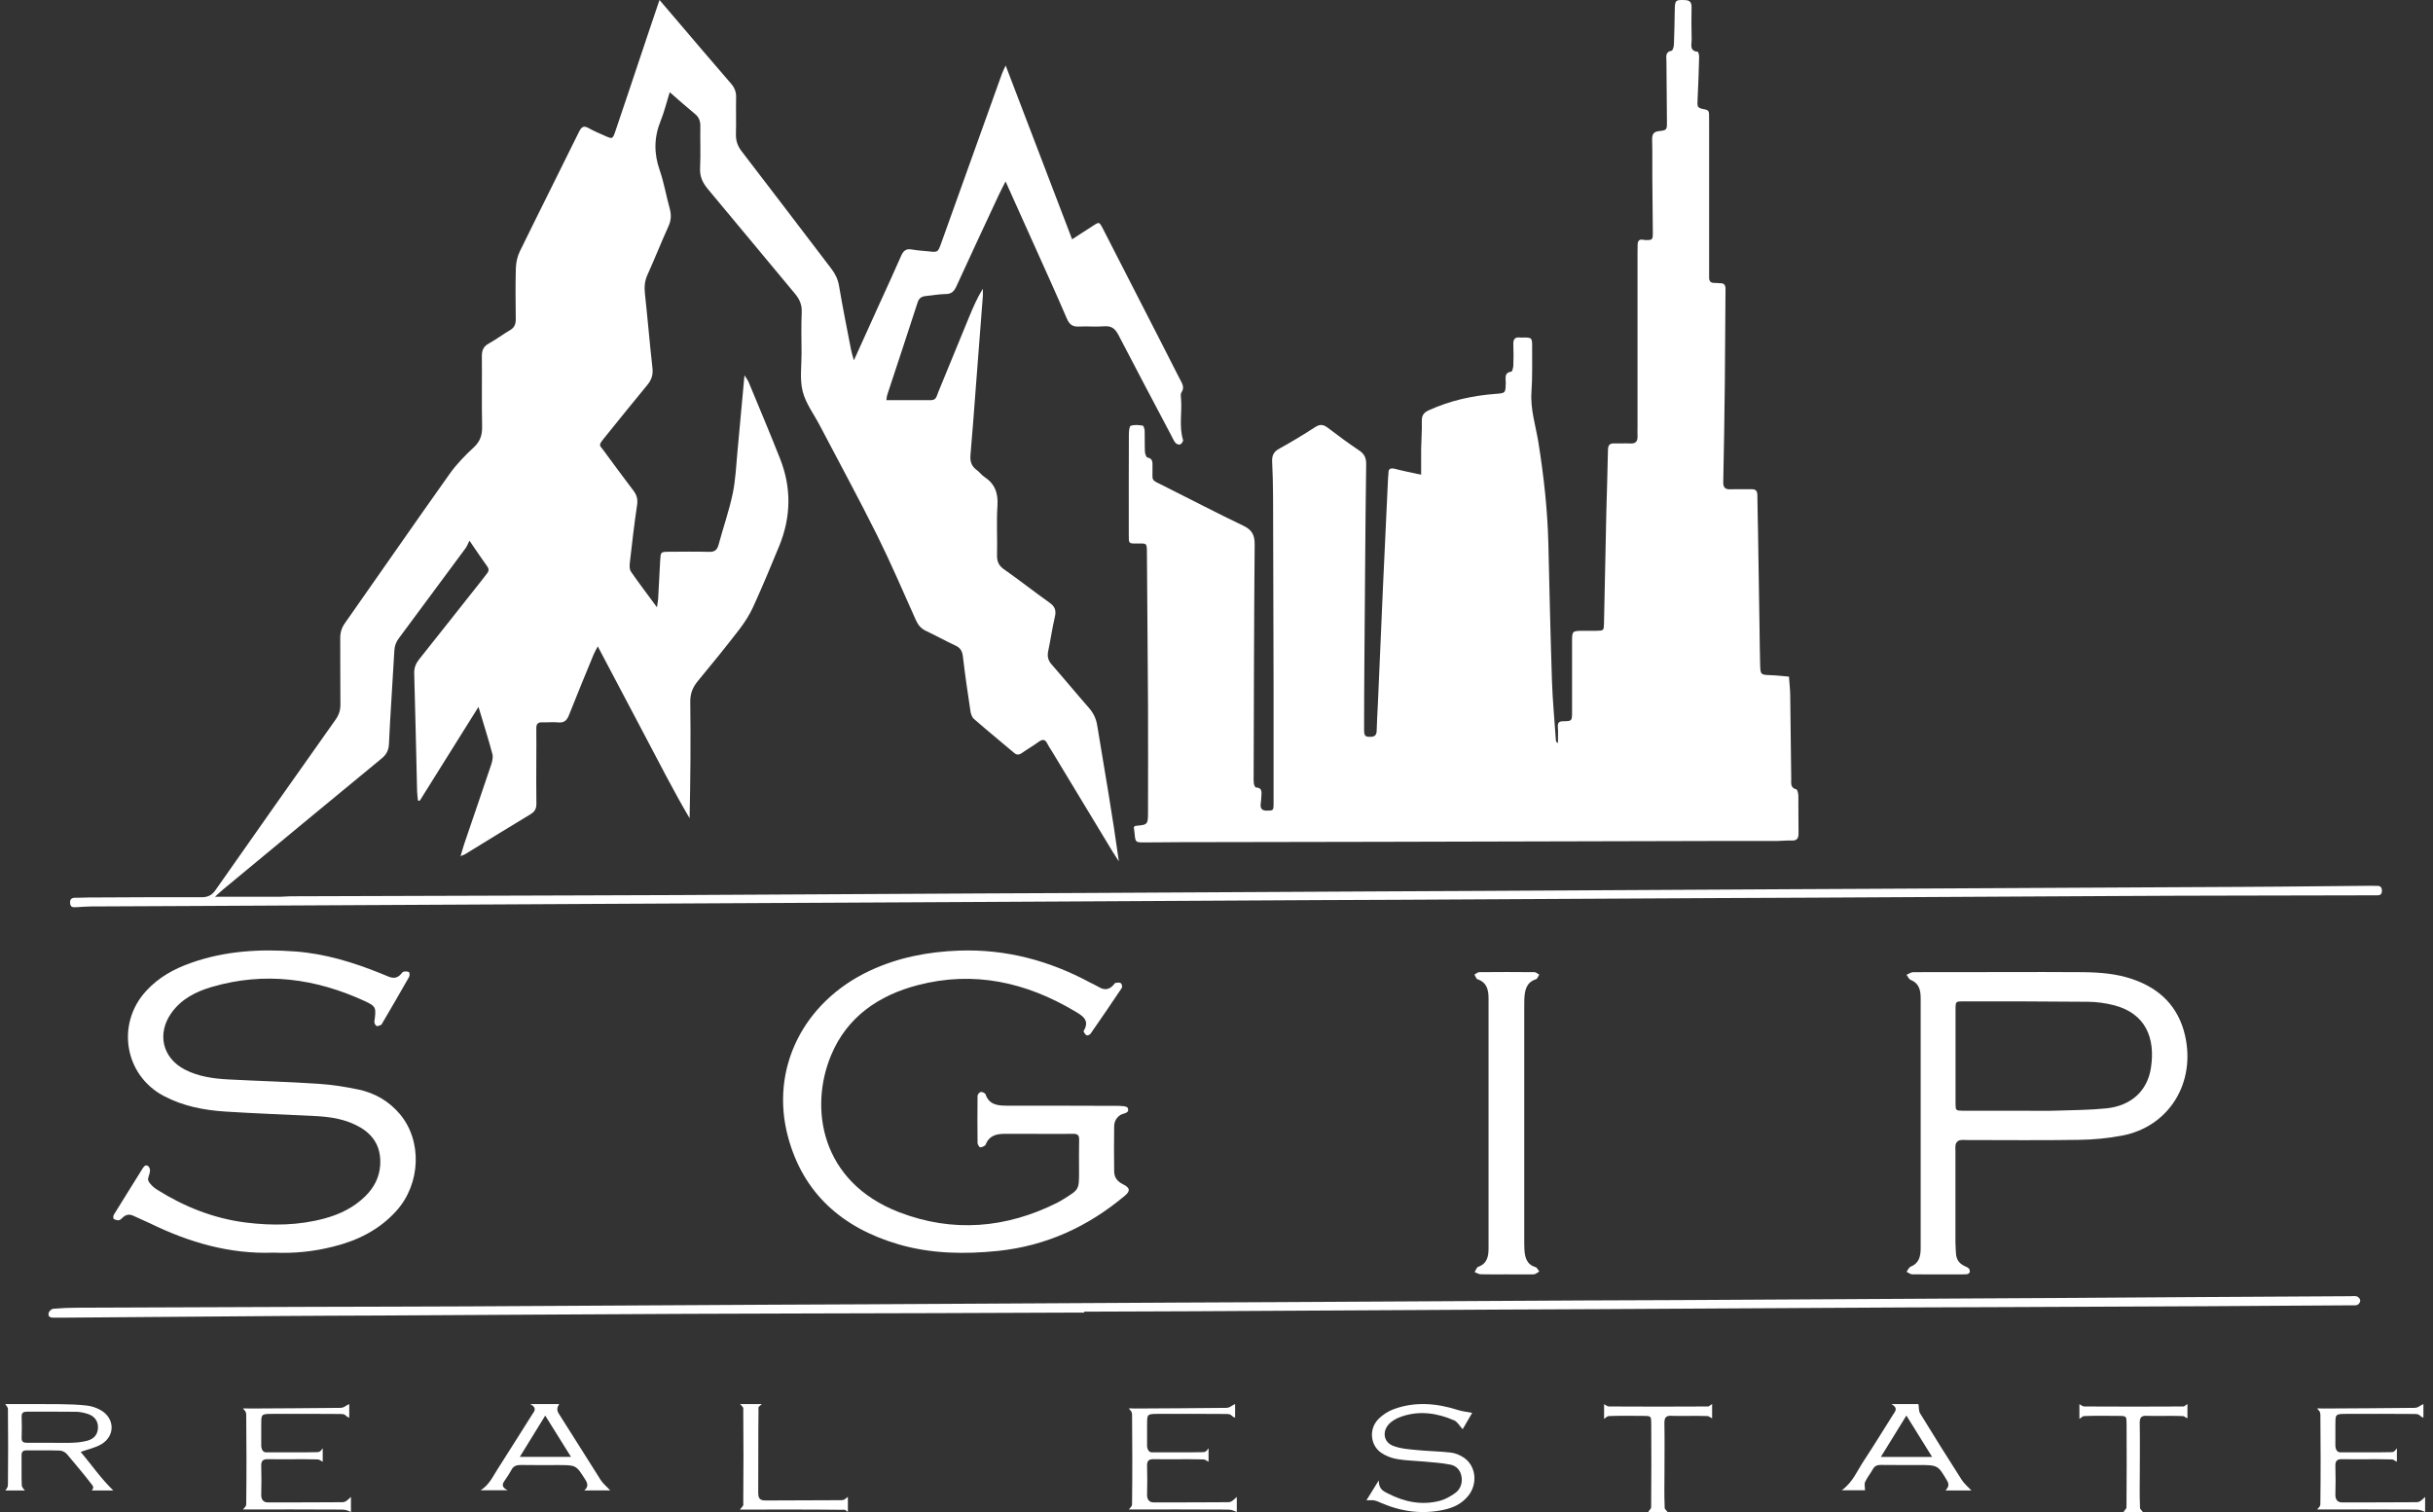<?xml version="1.0" encoding="UTF-8"?> <svg xmlns="http://www.w3.org/2000/svg" width="185" height="115" viewBox="0 0 185 115" fill="none"><rect x="0" y="0" width="185" height="115" fill="#333333" stroke="none"/> <path d="M50.147 0C50.617 0.549 50.983 0.978 51.356 1.414C52.764 3.06 54.159 4.719 55.58 6.351C55.856 6.668 55.985 6.992 55.972 7.415C55.953 8.34 55.985 9.265 55.959 10.184C55.946 10.686 56.075 11.089 56.383 11.492C58.679 14.473 60.948 17.473 63.23 20.46C63.52 20.843 63.712 21.24 63.796 21.729C64.073 23.368 64.4 24.994 64.716 26.619C64.76 26.844 64.831 27.062 64.928 27.406C65.609 25.906 66.233 24.524 66.856 23.143C67.409 21.927 67.975 20.711 68.509 19.482C68.682 19.086 68.882 18.894 69.319 18.973C69.749 19.053 70.187 19.072 70.617 19.119C71.305 19.191 71.312 19.198 71.556 18.524C72.514 15.854 73.472 13.178 74.43 10.508C75.015 8.875 75.6 7.243 76.185 5.611C76.243 5.445 76.326 5.293 76.468 4.983C78.184 9.47 79.843 13.812 81.521 18.2C82.035 17.87 82.466 17.579 82.903 17.308C83.617 16.865 83.533 16.746 83.951 17.566C85.334 20.275 86.722 22.978 88.111 25.688C88.651 26.738 89.178 27.789 89.718 28.84C89.885 29.164 90.097 29.454 89.834 29.851C89.75 29.977 89.795 30.215 89.808 30.393C89.879 31.411 89.647 32.448 89.956 33.459C89.982 33.552 89.847 33.757 89.737 33.803C89.647 33.843 89.448 33.77 89.377 33.677C89.236 33.499 89.139 33.274 89.03 33.063C87.699 30.532 86.356 28.014 85.044 25.476C84.793 24.994 84.517 24.776 83.977 24.815C83.341 24.868 82.691 24.802 82.048 24.835C81.573 24.861 81.322 24.696 81.123 24.234C80.293 22.304 79.425 20.394 78.564 18.478C77.889 16.971 77.207 15.464 76.461 13.799C76.256 14.209 76.101 14.493 75.966 14.783C74.88 17.116 73.787 19.442 72.72 21.782C72.546 22.159 72.353 22.357 71.922 22.363C71.408 22.37 70.9 22.463 70.392 22.515C70.084 22.549 69.884 22.661 69.775 22.998C69.016 25.351 68.232 27.697 67.461 30.043C67.428 30.142 67.428 30.247 67.396 30.433C68.554 30.433 69.679 30.433 70.804 30.433C71.196 30.433 71.228 30.102 71.331 29.851C72.115 27.961 72.887 26.064 73.665 24.168C73.973 23.421 74.288 22.681 74.732 21.96C74.732 22.152 74.745 22.344 74.732 22.535C74.552 24.901 74.372 27.267 74.186 29.633C74.057 31.292 73.941 32.95 73.793 34.603C73.748 35.105 73.877 35.468 74.275 35.752C74.481 35.904 74.642 36.136 74.854 36.275C75.651 36.797 75.909 37.504 75.844 38.475C75.761 39.711 75.844 40.953 75.812 42.196C75.799 42.698 75.934 43.015 76.352 43.306C77.522 44.126 78.641 45.011 79.805 45.837C80.197 46.115 80.325 46.399 80.216 46.888C80.01 47.76 79.888 48.646 79.702 49.525C79.618 49.921 79.695 50.225 79.959 50.529C80.904 51.606 81.817 52.717 82.762 53.794C83.122 54.197 83.341 54.62 83.43 55.175C83.996 58.605 84.594 62.028 85.076 65.511C84.922 65.266 84.761 65.029 84.607 64.784C83.045 62.207 81.489 59.629 79.933 57.052C79.837 56.893 79.727 56.748 79.65 56.583C79.49 56.252 79.309 56.18 78.994 56.411C78.577 56.715 78.126 56.973 77.702 57.27C77.477 57.429 77.297 57.429 77.091 57.244C76.082 56.385 75.053 55.552 74.057 54.679C73.903 54.547 73.819 54.283 73.787 54.065C73.581 52.684 73.375 51.303 73.215 49.915C73.163 49.485 72.996 49.254 72.63 49.089C71.884 48.738 71.157 48.335 70.412 47.985C70.032 47.807 69.814 47.542 69.64 47.159C68.676 45.005 67.744 42.83 66.696 40.715C65.294 37.9 63.79 35.138 62.33 32.349C61.88 31.49 61.263 30.677 61.032 29.759C60.8 28.84 60.954 27.822 60.948 26.844C60.942 25.813 60.916 24.782 60.961 23.758C60.987 23.183 60.8 22.76 60.447 22.337C58.235 19.694 56.049 17.03 53.837 14.393C53.432 13.911 53.194 13.429 53.233 12.768C53.285 11.717 53.233 10.66 53.252 9.602C53.259 9.199 53.143 8.902 52.828 8.651C52.211 8.148 51.613 7.613 50.925 7.012C50.674 7.805 50.507 8.518 50.237 9.186C49.729 10.435 49.71 11.651 50.16 12.94C50.488 13.878 50.649 14.876 50.919 15.841C51.054 16.323 51.041 16.746 50.829 17.209C50.276 18.431 49.787 19.674 49.234 20.896C49.016 21.372 48.983 21.835 49.041 22.35C49.247 24.24 49.401 26.13 49.614 28.014C49.671 28.536 49.523 28.919 49.202 29.302C48.103 30.631 47.029 31.972 45.943 33.314C45.46 33.915 45.583 33.829 45.923 34.299C46.669 35.31 47.408 36.321 48.167 37.319C48.418 37.649 48.508 37.966 48.444 38.403C48.225 39.863 48.058 41.33 47.891 42.797C47.865 43.015 47.858 43.306 47.974 43.471C48.578 44.35 49.228 45.196 49.954 46.188C49.999 45.87 50.031 45.705 50.044 45.546C50.096 44.575 50.147 43.597 50.199 42.625C50.237 41.978 50.237 41.971 50.842 41.965C51.87 41.958 52.899 41.945 53.928 41.971C54.326 41.978 54.525 41.846 54.635 41.443C54.982 40.147 55.432 38.878 55.708 37.563C55.933 36.513 55.972 35.422 56.075 34.345C56.255 32.455 56.422 30.565 56.608 28.543C56.756 28.78 56.859 28.913 56.923 29.058C57.727 31.001 58.544 32.931 59.315 34.887C60.189 37.094 60.151 39.315 59.257 41.509C58.621 43.062 57.971 44.615 57.277 46.141C57.001 46.756 56.621 47.337 56.216 47.873C55.194 49.194 54.146 50.496 53.079 51.778C52.674 52.261 52.474 52.75 52.487 53.411C52.526 56.338 52.5 59.273 52.436 62.233C51.202 60.132 50.096 57.957 48.958 55.803C47.807 53.629 46.663 51.455 45.454 49.161C45.306 49.446 45.203 49.611 45.133 49.789C44.502 51.322 43.872 52.849 43.262 54.389C43.107 54.785 42.902 54.983 42.464 54.944C42.059 54.904 41.642 54.95 41.23 54.937C40.896 54.924 40.774 55.069 40.78 55.406C40.793 56.226 40.78 57.045 40.78 57.858C40.78 58.942 40.767 60.026 40.786 61.103C40.793 61.493 40.671 61.731 40.336 61.929C38.678 62.927 37.025 63.951 35.373 64.963C35.296 65.009 35.206 65.035 35.02 65.115C35.135 64.725 35.219 64.427 35.315 64.136C35.99 62.147 36.678 60.158 37.347 58.162C37.43 57.904 37.508 57.587 37.437 57.336C37.135 56.2 36.775 55.076 36.383 53.761C34.84 56.233 33.374 58.565 31.914 60.905C31.869 60.898 31.824 60.892 31.779 60.885C31.76 60.647 31.721 60.403 31.715 60.165C31.644 57.184 31.58 54.204 31.496 51.223C31.483 50.794 31.612 50.47 31.869 50.146C33.483 48.124 35.077 46.095 36.685 44.066C36.8 43.921 36.903 43.775 37.019 43.63C37.173 43.452 37.199 43.286 37.045 43.075C36.633 42.507 36.248 41.918 35.695 41.119C35.572 41.363 35.515 41.542 35.412 41.68C33.721 43.974 32.024 46.26 30.326 48.547C30.121 48.824 30.005 49.115 29.986 49.478C29.857 51.851 29.683 54.217 29.574 56.589C29.548 57.098 29.368 57.402 29.002 57.7C24.99 60.997 20.991 64.315 16.992 67.626C16.799 67.784 16.619 67.963 16.349 68.201C18.105 68.201 19.738 68.201 21.371 68.201C21.602 68.201 21.834 68.168 22.065 68.168C29.285 68.141 36.505 68.121 43.724 68.102C46.348 68.095 48.964 68.088 51.587 68.075C59.322 68.035 67.049 67.989 74.783 67.95C77.304 67.936 79.817 67.93 82.338 67.916C90.123 67.877 97.902 67.831 105.688 67.791C108.028 67.778 110.362 67.771 112.702 67.758C120.668 67.718 128.627 67.672 136.593 67.626C138.444 67.612 140.289 67.606 142.141 67.599C150.569 67.553 158.991 67.513 167.42 67.467C169.374 67.454 171.322 67.454 173.277 67.434C175.591 67.414 177.899 67.394 180.214 67.368C180.394 67.368 180.574 67.375 180.754 67.375C181.011 67.368 181.12 67.494 181.114 67.764C181.108 68.002 180.998 68.095 180.78 68.095C180.625 68.095 180.471 68.095 180.317 68.095C176.948 68.102 173.585 68.108 170.217 68.115C167.079 68.121 163.948 68.128 160.811 68.148C153.102 68.188 145.4 68.234 137.692 68.273C135.172 68.287 132.658 68.293 130.138 68.306C122.326 68.346 114.522 68.392 106.71 68.432C104.576 68.445 102.448 68.452 100.313 68.458C92.142 68.498 83.977 68.544 75.806 68.591C74.16 68.597 72.52 68.61 70.874 68.617C62.24 68.663 53.612 68.703 44.978 68.749C43.255 68.756 41.539 68.769 39.816 68.776C31.259 68.822 22.708 68.862 14.151 68.908C11.733 68.921 9.323 68.928 6.905 68.941C6.545 68.941 6.185 68.981 5.832 68.994C5.606 69 5.356 69.053 5.33 68.683C5.311 68.359 5.471 68.273 5.748 68.28C6.057 68.287 6.365 68.26 6.674 68.26C9.554 68.247 12.428 68.227 15.308 68.24C15.797 68.24 16.105 68.102 16.395 67.685C19.423 63.357 22.47 59.041 25.517 54.732C25.774 54.369 25.89 54.012 25.884 53.563C25.864 51.897 25.884 50.239 25.871 48.573C25.864 48.13 25.967 47.76 26.225 47.397C28.886 43.61 31.516 39.804 34.197 36.03C34.724 35.29 35.373 34.629 36.035 34.014C36.524 33.558 36.672 33.076 36.659 32.422C36.62 30.651 36.659 28.886 36.64 27.115C36.633 26.633 36.768 26.335 37.193 26.111C37.733 25.813 38.234 25.43 38.768 25.119C39.102 24.928 39.218 24.67 39.218 24.287C39.205 22.991 39.186 21.696 39.224 20.407C39.237 19.978 39.334 19.515 39.52 19.132C41.005 16.092 42.529 13.072 44.02 10.039C44.207 9.655 44.374 9.523 44.766 9.748C45.171 9.972 45.602 10.157 46.026 10.342C46.566 10.58 46.586 10.58 46.785 9.999C47.428 8.109 48.058 6.212 48.694 4.315C49.157 2.914 49.633 1.52 50.147 0Z" fill="white"></path> <path d="M108.06 36.101C108.06 35.405 108.054 34.776 108.06 34.153C108.073 33.437 108.131 32.728 108.111 32.012C108.099 31.562 108.297 31.356 108.667 31.191C110.278 30.462 111.964 30.091 113.702 29.958C114.482 29.898 114.476 29.905 114.495 29.116C114.501 28.779 114.348 28.341 114.917 28.268C114.987 28.262 115.063 27.963 115.07 27.804C115.089 27.274 115.095 26.744 115.07 26.214C115.051 25.803 115.191 25.618 115.594 25.671C115.645 25.677 115.696 25.671 115.747 25.671C116.495 25.664 116.508 25.664 116.501 26.466C116.495 27.579 116.527 28.692 116.45 29.799C116.354 31.124 116.77 32.364 116.974 33.629C117.383 36.187 117.671 38.758 117.734 41.356C117.817 44.848 117.894 48.333 118.009 51.826C118.06 53.33 118.207 54.834 118.309 56.338C118.316 56.398 118.354 56.458 118.463 56.511C118.463 56.106 118.488 55.709 118.456 55.304C118.431 54.947 118.552 54.854 118.885 54.854C119.53 54.847 119.536 54.821 119.536 54.151C119.543 52.376 119.536 50.606 119.536 48.83C119.536 47.982 119.543 47.982 120.393 47.976C120.725 47.976 121.057 47.982 121.389 47.976C121.945 47.962 121.952 47.956 121.964 47.406C122.028 44.576 122.079 41.747 122.143 38.917C122.182 37.36 122.239 35.796 122.265 34.239C122.271 33.868 122.38 33.709 122.75 33.722C123.159 33.735 123.568 33.709 123.977 33.729C124.38 33.748 124.533 33.556 124.514 33.159C124.501 32.947 124.514 32.735 124.514 32.523C124.514 28.103 124.514 23.683 124.514 19.263C124.514 19.051 124.514 18.839 124.52 18.627C124.52 18.335 124.635 18.176 124.942 18.236C124.993 18.249 125.044 18.256 125.095 18.256C125.651 18.269 125.677 18.242 125.677 17.706C125.671 16.301 125.645 14.903 125.639 13.498C125.632 12.543 125.651 11.589 125.626 10.642C125.619 10.238 125.703 10.019 126.15 9.972C126.77 9.906 126.757 9.866 126.75 9.177C126.731 7.666 126.718 6.162 126.712 4.651C126.712 4.333 126.597 3.942 127.108 3.856C127.191 3.843 127.274 3.551 127.281 3.392C127.313 2.518 127.332 1.65 127.345 0.775C127.357 0.006 127.402 -0.02 128.118 0.006C128.469 0.019 128.623 0.152 128.623 0.523C128.61 1.345 128.603 2.166 128.629 2.981C128.642 3.353 128.425 3.883 129.095 3.936C129.14 3.942 129.204 4.207 129.198 4.353C129.172 5.413 129.134 6.467 129.083 7.521C129.051 8.177 129.044 8.203 129.651 8.322C129.881 8.369 129.952 8.475 129.952 8.687C129.952 8.899 129.958 9.111 129.958 9.323C129.958 13.054 129.958 16.785 129.958 20.522C129.958 20.707 129.965 20.893 129.958 21.078C129.945 21.37 130.06 21.523 130.354 21.516C130.508 21.509 130.661 21.542 130.814 21.542C131.115 21.536 131.204 21.695 131.204 21.986C131.179 24.365 131.179 26.751 131.153 29.13C131.127 31.641 131.083 34.153 131.032 36.664C131.025 37.082 131.179 37.227 131.568 37.214C132.105 37.194 132.642 37.221 133.179 37.208C133.504 37.201 133.626 37.333 133.626 37.671C133.632 38.599 133.664 39.52 133.677 40.448C133.715 42.906 133.754 45.365 133.792 47.83C133.805 48.731 133.811 49.626 133.837 50.527C133.856 51.315 133.881 51.322 134.604 51.349C135.076 51.362 135.549 51.421 136.028 51.461C136.06 51.932 136.118 52.402 136.124 52.873C136.156 54.986 136.175 57.107 136.201 59.221C136.207 59.552 136.111 59.917 136.591 60.036C136.674 60.056 136.738 60.354 136.744 60.52C136.757 61.474 136.738 62.428 136.757 63.376C136.763 63.786 136.616 63.946 136.22 63.926C135.862 63.912 135.504 63.959 135.147 63.959C133.92 63.965 132.693 63.959 131.466 63.959C122.603 63.979 113.747 64.005 104.885 64.025C99.83 64.038 94.769 64.045 89.715 64.052C88.82 64.052 87.926 64.071 87.031 64.071C86.335 64.071 86.335 64.065 86.271 63.376C86.258 63.217 86.233 63.064 86.213 62.912C86.258 62.872 86.29 62.819 86.329 62.812C87.293 62.726 87.293 62.733 87.293 61.679C87.293 59.009 87.306 56.332 87.293 53.661C87.274 49.798 87.23 45.935 87.21 42.071C87.204 41.289 87.21 41.329 86.501 41.336C85.805 41.342 85.83 41.362 85.83 40.64C85.83 38.102 85.824 35.557 85.837 33.02C85.837 32.801 85.875 32.416 85.983 32.383C86.258 32.291 86.584 32.324 86.884 32.37C86.955 32.377 87.031 32.622 87.038 32.761C87.057 33.291 87.031 33.821 87.057 34.352C87.063 34.511 87.159 34.776 87.249 34.795C87.702 34.882 87.626 35.219 87.632 35.524C87.658 36.651 87.434 36.432 88.533 36.976C90.533 37.976 92.514 39.017 94.527 39.977C95.166 40.282 95.408 40.653 95.402 41.402C95.351 47.253 95.344 53.098 95.325 58.949C95.325 59.161 95.313 59.373 95.338 59.585C95.351 59.698 95.434 59.883 95.492 59.89C96.035 59.91 95.913 60.308 95.907 60.639C95.907 60.798 95.881 60.957 95.862 61.109C95.824 61.461 95.92 61.653 96.309 61.653C96.795 61.653 96.84 61.653 96.84 61.142C96.846 58.207 96.846 55.265 96.84 52.329C96.833 47.485 96.821 42.641 96.801 37.797C96.795 36.896 96.776 36.002 96.731 35.1C96.712 34.656 96.84 34.371 97.236 34.146C98.182 33.623 99.108 33.066 100.015 32.476C100.386 32.238 100.642 32.291 100.974 32.542C101.753 33.139 102.546 33.722 103.357 34.265C103.741 34.524 103.888 34.829 103.881 35.306C103.837 37.764 103.83 40.229 103.805 42.688C103.785 45.146 103.76 47.611 103.747 50.07C103.734 51.872 103.722 53.668 103.722 55.47C103.722 55.98 103.805 56.047 104.22 56.04C104.533 56.033 104.674 55.908 104.68 55.563C104.693 54.9 104.738 54.244 104.769 53.582C104.897 50.593 105.025 47.611 105.159 44.623C105.281 41.873 105.415 39.129 105.543 36.386C105.549 36.253 105.575 36.121 105.575 35.988C105.568 35.657 105.728 35.584 106.015 35.644C106.642 35.809 107.293 35.942 108.06 36.101Z" fill="white"></path> <path d="M78.834 86.234C78.023 86.234 77.211 86.234 76.399 86.234C75.758 86.234 75.208 86.374 74.953 87.045C74.907 87.16 74.691 87.243 74.54 87.262C74.482 87.269 74.338 87.058 74.331 86.943C74.318 85.742 74.318 84.547 74.331 83.346C74.331 83.237 74.475 83.064 74.573 83.052C74.684 83.032 74.907 83.135 74.94 83.231C75.215 84.042 75.889 84.093 76.589 84.093C79.365 84.093 82.133 84.093 84.908 84.106C85.196 84.106 85.687 84.119 85.746 84.259C85.93 84.687 85.406 84.655 85.177 84.809C84.869 85.026 84.725 85.313 84.719 85.652C84.706 86.802 84.699 87.946 84.719 89.096C84.725 89.537 84.948 89.85 85.373 90.061C85.93 90.329 85.969 90.578 85.53 90.942C82.742 93.281 79.567 94.757 75.876 95.14C73.33 95.402 70.803 95.358 68.335 94.642C64.042 93.39 61.07 90.764 59.918 86.463C58.53 81.288 61.077 76.202 66.13 73.832C68.283 72.822 70.567 72.381 72.95 72.298C76.498 72.177 79.777 73.058 82.86 74.713C83.089 74.835 83.331 74.937 83.553 75.071C83.979 75.327 84.346 75.276 84.666 74.912C84.719 74.854 84.771 74.758 84.83 74.752C84.961 74.733 85.138 74.713 85.229 74.777C85.308 74.835 85.353 75.058 85.301 75.135C84.516 76.311 83.717 77.48 82.912 78.636C82.86 78.707 82.657 78.777 82.611 78.739C82.506 78.662 82.369 78.464 82.402 78.406C82.906 77.576 82.271 77.231 81.721 76.905C78.016 74.701 74.05 73.812 69.788 74.924C66.791 75.704 64.408 77.359 63.204 80.234C61.515 84.253 62.386 89.888 68.368 92.195C72.446 93.767 76.511 93.428 80.418 91.46C80.582 91.377 80.733 91.281 80.89 91.185C82.048 90.47 82.048 90.47 82.048 89.121C82.048 88.304 82.035 87.486 82.055 86.674C82.061 86.342 81.937 86.227 81.597 86.234C80.68 86.246 79.764 86.24 78.847 86.24C78.834 86.221 78.834 86.227 78.834 86.234Z" fill="white"></path> <path d="M20.806 95.27C17.511 95.398 14.398 94.504 11.417 93.046C11.008 92.848 10.587 92.682 10.178 92.484C9.87 92.33 9.6 92.349 9.348 92.586C9.254 92.669 9.153 92.784 9.046 92.803C8.914 92.822 8.757 92.778 8.644 92.701C8.6 92.669 8.606 92.471 8.656 92.388C9.386 91.199 10.134 90.016 10.87 88.827C10.983 88.642 11.14 88.565 11.297 88.719C11.379 88.795 11.417 88.968 11.405 89.089C11.379 89.332 11.197 89.633 11.279 89.805C11.417 90.08 11.688 90.323 11.958 90.489C14.033 91.793 16.266 92.675 18.7 92.982C20.712 93.231 22.712 93.206 24.681 92.669C25.838 92.356 26.894 91.844 27.768 90.988C28.422 90.342 28.838 89.581 28.907 88.642C28.995 87.37 28.504 86.411 27.429 85.765C26.335 85.113 25.121 84.934 23.882 84.877C21.649 84.768 19.417 84.685 17.184 84.544C15.549 84.442 13.945 84.142 12.467 83.362C9.474 81.796 8.807 77.89 11.103 75.378C12.052 74.336 13.235 73.684 14.53 73.23C17.115 72.316 19.781 72.163 22.486 72.367C24.737 72.54 26.869 73.192 28.957 74.035C29.146 74.112 29.334 74.183 29.517 74.266C29.875 74.419 30.196 74.413 30.473 74.099C30.542 74.023 30.611 73.92 30.693 73.901C30.825 73.876 31.001 73.869 31.095 73.94C31.158 73.984 31.158 74.215 31.102 74.31C30.422 75.506 29.731 76.688 29.039 77.871C29.026 77.89 29.02 77.928 29.001 77.935C28.882 77.973 28.724 78.075 28.636 78.031C28.542 77.986 28.448 77.8 28.467 77.686C28.611 76.65 28.605 76.541 27.762 76.151C24.001 74.413 20.121 73.882 16.096 75.065C14.901 75.416 13.801 75.966 13.033 77.04C11.914 78.619 12.348 80.472 14.071 81.355C15.102 81.879 16.228 82.039 17.36 82.096C19.643 82.218 21.926 82.275 24.209 82.428C25.259 82.499 26.309 82.659 27.334 82.882C28.536 83.151 29.586 83.764 30.397 84.723C32.12 86.756 31.995 90.035 30.139 92.094C28.838 93.538 27.184 94.356 25.341 94.81C23.869 95.187 22.372 95.341 20.806 95.27Z" fill="white"></path> <path d="M152.435 73.932C154.403 73.932 156.365 73.919 158.334 73.939C159.646 73.952 160.952 74.045 162.214 74.492C164.214 75.192 165.633 76.532 166.144 78.746C166.977 82.379 164.914 85.686 161.375 86.366C160.29 86.572 159.173 86.679 158.069 86.692C155.249 86.739 152.422 86.706 149.596 86.706C149.394 86.706 149.186 86.679 148.997 86.726C148.883 86.752 148.75 86.886 148.713 87.006C148.662 87.179 148.687 87.373 148.687 87.559C148.687 89.873 148.687 92.193 148.687 94.506C148.687 94.773 148.719 95.039 148.725 95.299C148.744 95.773 148.965 96.093 149.375 96.286C149.489 96.339 149.615 96.386 149.703 96.473C149.76 96.533 149.798 96.673 149.773 96.753C149.754 96.826 149.634 96.906 149.558 96.913C149.23 96.933 148.902 96.926 148.574 96.926C147.514 96.926 146.454 96.933 145.4 96.919C145.255 96.919 145.116 96.793 144.971 96.726C145.072 96.593 145.148 96.393 145.281 96.339C145.905 96.086 146.044 95.586 146.044 94.939C146.038 88.599 146.038 82.266 146.044 75.925C146.044 75.279 145.911 74.779 145.281 74.525C145.148 74.472 145.072 74.272 144.971 74.139C145.135 74.072 145.306 73.939 145.47 73.939C147.798 73.932 150.12 73.932 152.435 73.932ZM154.107 84.479C154.839 84.479 155.571 84.499 156.302 84.472C157.583 84.432 158.876 84.426 160.151 84.299C162.031 84.106 163.28 82.986 163.551 81.226C163.905 78.959 163.154 77.072 160.738 76.452C160.107 76.292 159.444 76.199 158.794 76.192C155.621 76.159 152.441 76.159 149.268 76.159C148.719 76.159 148.7 76.172 148.694 76.725C148.687 79.119 148.687 81.519 148.694 83.912C148.694 84.459 148.713 84.472 149.262 84.479C150.883 84.486 152.492 84.479 154.107 84.479Z" fill="white"></path> <path d="M82.446 99.83C82.215 99.83 81.983 99.83 81.751 99.83C78.208 99.844 74.659 99.864 71.116 99.871C64.821 99.891 58.526 99.898 52.23 99.925C44.443 99.959 36.663 100.012 28.876 100.053C26.484 100.066 24.098 100.066 21.706 100.087C16.105 100.127 10.505 100.174 4.904 100.215C4.621 100.215 4.338 100.208 4.055 100.215C3.804 100.222 3.631 100.12 3.702 99.851C3.734 99.722 3.914 99.554 4.036 99.54C4.647 99.486 5.264 99.459 5.881 99.459C11.842 99.433 17.803 99.412 23.764 99.392C27.641 99.379 31.525 99.379 35.403 99.358C43.164 99.318 50.919 99.271 58.68 99.23C61.2 99.217 63.715 99.21 66.235 99.196C74.022 99.156 81.803 99.109 89.59 99.068C92.085 99.055 94.573 99.048 97.068 99.034C104.881 98.994 112.687 98.947 120.5 98.906C122.866 98.893 125.226 98.886 127.592 98.879C135.534 98.839 143.469 98.792 151.41 98.745C153.108 98.738 154.799 98.724 156.496 98.718C159.936 98.697 163.383 98.67 166.823 98.65C170.778 98.63 174.739 98.603 178.693 98.583C178.873 98.583 179.066 98.549 179.227 98.603C179.336 98.637 179.465 98.805 179.471 98.913C179.471 99.028 179.356 99.21 179.246 99.244C179.086 99.304 178.893 99.271 178.713 99.277C175.118 99.298 171.517 99.325 167.923 99.345C162.785 99.372 157.647 99.392 152.51 99.412C149.937 99.426 147.372 99.426 144.8 99.439C137.064 99.48 129.335 99.527 121.6 99.567C119.079 99.581 116.565 99.588 114.044 99.601C106.231 99.641 98.425 99.689 90.612 99.729C88.169 99.743 85.732 99.749 83.288 99.756C83.005 99.756 82.722 99.756 82.439 99.756C82.446 99.783 82.446 99.803 82.446 99.83Z" fill="white"></path> <path d="M114.53 96.922C113.88 96.922 113.231 96.935 112.582 96.915C112.426 96.909 112.277 96.802 112.127 96.748C112.218 96.608 112.283 96.388 112.4 96.348C113.075 96.108 113.186 95.568 113.186 94.948C113.186 88.607 113.186 82.273 113.186 75.931C113.186 75.278 113.056 74.718 112.348 74.478C112.244 74.445 112.192 74.245 112.114 74.124C112.238 74.058 112.355 73.938 112.478 73.938C113.88 73.924 115.283 73.924 116.679 73.938C116.803 73.938 116.919 74.064 117.043 74.131C116.958 74.251 116.9 74.445 116.79 74.478C116.043 74.718 115.939 75.331 115.906 75.998C115.9 76.212 115.9 76.425 115.9 76.638C115.9 82.499 115.9 88.354 115.9 94.215C115.9 94.481 115.9 94.748 115.913 95.015C115.945 95.628 116.082 96.175 116.77 96.375C116.88 96.408 116.952 96.595 117.043 96.708C116.9 96.782 116.764 96.915 116.621 96.922C115.932 96.935 115.231 96.922 114.53 96.922Z" fill="white"></path> <path d="M6.985 113.357C7.146 113.128 7.096 113.058 6.985 112.912C6.421 112.174 5.69 111.308 5.089 110.594C4.972 110.453 4.736 110.33 4.55 110.324C3.708 110.295 2.865 110.319 2.029 110.307C1.738 110.307 1.639 110.418 1.639 110.687C1.651 111.366 1.626 112.215 1.651 112.888C1.657 113.093 1.695 113.128 1.893 113.357C1.397 113.357 0.852 113.357 0.406 113.357C0.598 113.099 0.598 113.099 0.604 112.806C0.623 111.22 0.623 108.955 0.604 107.368C0.598 107.076 0.648 107.111 0.4 106.789C1.744 106.789 3.175 106.777 4.606 106.795C5.269 106.801 5.938 106.824 6.601 106.9C6.96 106.941 7.332 107.064 7.642 107.24C8.732 107.848 8.781 109.201 7.71 109.839C7.264 110.108 6.712 110.219 6.136 110.424C6.948 111.39 7.673 112.449 8.614 113.357C8.081 113.357 7.487 113.357 6.985 113.357ZM3.937 109.733C4.482 109.733 5.021 109.751 5.566 109.727C5.932 109.71 6.304 109.663 6.657 109.569C7.183 109.423 7.431 109.072 7.45 108.592C7.468 108.088 7.196 107.702 6.663 107.532C6.384 107.445 6.087 107.38 5.796 107.374C4.563 107.357 3.33 107.368 2.097 107.363C1.806 107.363 1.633 107.421 1.645 107.743C1.664 108.276 1.664 108.814 1.645 109.353C1.633 109.675 1.8 109.739 2.097 109.733C2.704 109.727 3.324 109.733 3.937 109.733Z" fill="white"></path> <path d="M103.9 114.107C104.218 113.587 104.477 113.17 104.837 112.594C104.842 113.267 105.184 113.406 105.508 113.573C106.787 114.239 108.112 114.503 109.491 114.142C109.891 114.038 110.286 113.809 110.64 113.559C110.999 113.309 111.205 112.878 111.14 112.365C111.07 111.802 110.716 111.476 110.28 111.393C109.614 111.261 108.931 111.219 108.254 111.157C107.576 111.094 106.893 111.087 106.221 110.969C105.815 110.9 105.39 110.74 105.031 110.497C104.206 109.942 104.071 108.72 104.772 107.97C105.108 107.609 105.549 107.331 105.985 107.171C107.606 106.581 109.226 106.72 110.846 107.234C111.187 107.345 111.547 107.38 111.942 107.456C111.7 107.873 111.441 108.317 111.217 108.699C110.981 108.442 110.816 108.136 110.581 108.032C109.279 107.463 107.935 107.269 106.575 107.734C106.286 107.831 105.991 107.977 105.75 108.178C105.072 108.747 105.143 109.657 105.926 109.962C106.516 110.192 107.164 110.226 107.794 110.289C108.637 110.372 109.485 110.379 110.321 110.476C110.663 110.518 111.017 110.664 111.311 110.865C112.236 111.49 112.383 112.851 111.641 113.767C111.152 114.371 110.516 114.663 109.838 114.816C108.206 115.184 106.616 114.989 105.055 114.323C104.878 114.246 104.701 114.156 104.518 114.121C104.359 114.08 104.194 114.107 103.9 114.107Z" fill="white"></path> <path d="M184.4 113.849C184.4 114.272 184.4 114.674 184.4 114.999C183.992 114.819 183.992 114.819 183.557 114.812C181.254 114.791 178.448 114.805 176.186 114.805C176.437 114.528 176.437 114.563 176.437 114.223C176.464 112.317 176.457 109.516 176.437 107.603C176.43 107.277 176.247 107.25 176.199 107.118C176.308 107.111 176.505 107.125 176.702 107.125C178.842 107.125 181.397 107.09 183.544 107.076C183.904 107.076 183.917 106.945 184.271 106.785C184.271 107.097 184.271 107.478 184.271 107.818C183.917 107.707 184.074 107.548 183.619 107.541C182.103 107.52 179.875 107.534 178.353 107.534C177.538 107.534 177.578 107.582 177.578 108.483C177.578 108.955 177.585 109.426 177.578 109.891C177.572 110.161 177.667 110.459 177.952 110.459C179.148 110.452 180.582 110.473 181.777 110.445C181.995 110.438 182.049 110.438 182.253 110.147C182.253 110.584 182.253 110.84 182.253 111.173C181.886 110.993 182.09 111 181.655 110.993C180.704 110.965 179.039 111 178.088 110.979C177.694 110.972 177.565 111.111 177.578 111.506C177.599 112.227 177.599 112.941 177.578 113.662C177.565 114.036 177.735 114.265 178.068 114.265C179.882 114.258 181.927 114.272 183.741 114.251C184.013 114.244 184.121 114.112 184.4 113.849Z" fill="white"></path> <path d="M94.043 113.849C94.043 114.272 94.043 114.674 94.043 114.999C93.635 114.819 93.635 114.819 93.2 114.812C90.897 114.791 88.091 114.805 85.829 114.805C86.08 114.528 86.08 114.563 86.08 114.223C86.107 112.317 86.1 109.516 86.08 107.603C86.073 107.277 85.89 107.25 85.842 107.118C85.951 107.111 86.148 107.125 86.345 107.125C88.485 107.125 91.04 107.09 93.187 107.076C93.547 107.076 93.56 106.945 93.914 106.785C93.914 107.097 93.914 107.478 93.914 107.818C93.56 107.707 93.717 107.548 93.261 107.541C91.746 107.52 89.518 107.534 87.996 107.534C87.181 107.534 87.221 107.582 87.221 108.483C87.221 108.955 87.228 109.426 87.221 109.891C87.215 110.161 87.31 110.459 87.595 110.459C88.791 110.452 90.224 110.473 91.42 110.445C91.638 110.438 91.692 110.438 91.896 110.147C91.896 110.584 91.896 110.84 91.896 111.173C91.529 110.993 91.733 111 91.298 110.993C90.347 110.965 88.682 111 87.731 110.979C87.337 110.972 87.208 111.111 87.221 111.506C87.242 112.227 87.242 112.941 87.221 113.662C87.208 114.036 87.378 114.265 87.71 114.265C89.525 114.258 91.57 114.272 93.384 114.251C93.649 114.244 93.757 114.112 94.043 113.849Z" fill="white"></path> <path d="M26.686 113.849C26.686 114.272 26.686 114.674 26.686 114.999C26.278 114.819 26.278 114.819 25.843 114.812C23.54 114.791 20.734 114.805 18.471 114.805C18.723 114.528 18.723 114.563 18.723 114.223C18.75 112.317 18.743 109.516 18.723 107.603C18.716 107.277 18.532 107.25 18.485 107.118C18.594 107.111 18.791 107.125 18.988 107.125C21.128 107.125 23.683 107.09 25.829 107.076C26.19 107.076 26.203 106.945 26.556 106.785C26.556 107.097 26.556 107.478 26.556 107.818C26.203 107.707 26.36 107.548 25.904 107.541C24.389 107.52 22.161 107.534 20.639 107.534C19.823 107.534 19.864 107.582 19.864 108.483C19.864 108.955 19.871 109.426 19.864 109.891C19.857 110.161 19.953 110.459 20.238 110.459C21.434 110.452 22.867 110.473 24.063 110.445C24.28 110.438 24.335 110.438 24.539 110.147C24.539 110.584 24.539 110.84 24.539 111.173C24.172 110.993 24.375 111 23.941 110.993C22.989 110.965 21.325 111 20.374 110.979C19.98 110.972 19.851 111.111 19.864 111.506C19.884 112.227 19.884 112.941 19.864 113.662C19.851 114.036 20.02 114.265 20.353 114.265C22.167 114.258 24.212 114.272 26.027 114.251C26.291 114.244 26.4 114.112 26.686 113.849Z" fill="white"></path> <path d="M44.427 113.357C44.764 113.064 44.686 112.812 44.485 112.502C43.8 111.431 43.819 111.426 42.422 111.426C41.491 111.426 40.566 111.437 39.635 111.42C39.285 111.414 39.046 111.49 38.891 111.788C38.735 112.081 38.548 112.362 38.354 112.637C38.179 112.883 38.134 113.111 38.606 113.345C37.83 113.345 37.228 113.345 36.543 113.345C37.209 112.924 37.474 112.297 37.836 111.736C38.716 110.361 39.576 108.985 40.449 107.604C40.611 107.353 40.889 107.101 40.32 106.785C41.161 106.785 41.808 106.785 42.519 106.785C42.358 107.037 42.319 107.253 42.493 107.522C43.567 109.196 44.608 110.887 45.675 112.561C45.857 112.847 46.148 113.076 46.4 113.351C45.779 113.357 45.145 113.357 44.427 113.357ZM39.525 110.805C40.876 110.805 42.099 110.805 43.418 110.805C42.758 109.746 42.138 108.751 41.458 107.663C40.779 108.763 40.184 109.734 39.525 110.805Z" fill="white"></path> <path d="M149.9 113.357C149.278 113.357 148.637 113.357 147.938 113.357C148.138 113.122 148.236 112.929 148.061 112.63C147.355 111.434 147.374 111.422 145.839 111.422C144.907 111.422 143.981 111.428 143.048 111.416C142.763 111.41 142.562 111.475 142.42 111.721C142.238 112.055 141.979 112.36 141.824 112.7C141.746 112.87 141.811 113.093 141.811 113.345C141.319 113.345 140.723 113.345 140.043 113.345C140.891 112.729 141.222 111.844 141.74 111.07C142.497 109.927 143.203 108.761 143.935 107.606C144.097 107.348 144.369 107.102 143.819 106.785C144.648 106.785 145.295 106.785 145.872 106.785C145.917 107.037 145.885 107.313 146.008 107.506C147.044 109.2 148.1 110.889 149.175 112.565C149.362 112.852 149.647 113.087 149.9 113.357ZM143.016 110.807C144.363 110.807 145.587 110.807 146.914 110.807C146.267 109.763 145.645 108.761 144.958 107.659C144.272 108.761 143.663 109.751 143.016 110.807Z" fill="white"></path> <path d="M126.797 114.999C126.335 114.999 125.822 114.999 125.323 114.999C125.569 114.63 125.545 114.807 125.551 114.48C125.569 112.581 125.569 110.206 125.557 108.307C125.557 107.71 125.539 107.695 125.02 107.688C124.28 107.681 123.2 107.667 122.465 107.695C122.187 107.71 122.292 107.681 121.971 107.916C121.971 107.532 121.971 107.119 121.971 106.792C122.311 106.999 122.194 106.963 122.539 106.97C124.533 106.984 127.692 106.984 129.686 106.97C130.056 106.97 129.828 106.999 130.186 106.785C130.186 107.127 130.186 107.532 130.186 107.873C129.797 107.674 130.031 107.71 129.636 107.695C128.995 107.667 127.711 107.71 127.069 107.681C126.693 107.667 126.551 107.795 126.557 108.25C126.581 109.466 126.563 110.69 126.563 111.906C126.563 112.56 126.538 113.833 126.575 114.487C126.594 114.85 126.52 114.63 126.797 114.999Z" fill="white"></path> <path d="M162.94 114.999C162.477 114.999 161.965 114.999 161.465 114.999C161.712 114.63 161.687 114.807 161.694 114.48C161.712 112.581 161.712 110.206 161.7 108.307C161.7 107.71 161.681 107.695 161.163 107.688C160.422 107.681 159.342 107.667 158.608 107.695C158.33 107.71 158.435 107.681 158.114 107.916C158.114 107.532 158.114 107.119 158.114 106.792C158.454 106.999 158.336 106.963 158.682 106.97C160.675 106.984 163.835 106.984 165.829 106.97C166.199 106.97 165.971 106.999 166.328 106.785C166.328 107.127 166.328 107.532 166.328 107.873C165.94 107.674 166.174 107.71 165.779 107.695C165.137 107.667 163.854 107.71 163.212 107.681C162.835 107.667 162.693 107.795 162.7 108.25C162.724 109.466 162.706 110.69 162.706 111.906C162.706 112.56 162.681 113.833 162.718 114.487C162.737 114.85 162.663 114.63 162.94 114.999Z" fill="white"></path> <path d="M56.257 114.813C56.571 114.434 56.516 114.556 56.516 114.255C56.537 112.23 56.537 109.34 56.516 107.315C56.516 107.014 56.564 107.1 56.271 106.785C56.796 106.785 57.395 106.785 57.934 106.785C57.607 107.071 57.675 106.964 57.675 107.272C57.648 109.211 57.668 111.579 57.654 113.518C57.654 113.94 57.757 114.119 58.2 114.119C59.993 114.098 62.099 114.119 63.892 114.098C64.165 114.098 64.165 114.098 64.471 113.84C64.471 114.248 64.471 114.67 64.471 114.999C64.192 114.785 64.356 114.828 63.892 114.828C61.608 114.799 58.507 114.813 56.257 114.813Z" fill="white"></path> </svg> 
